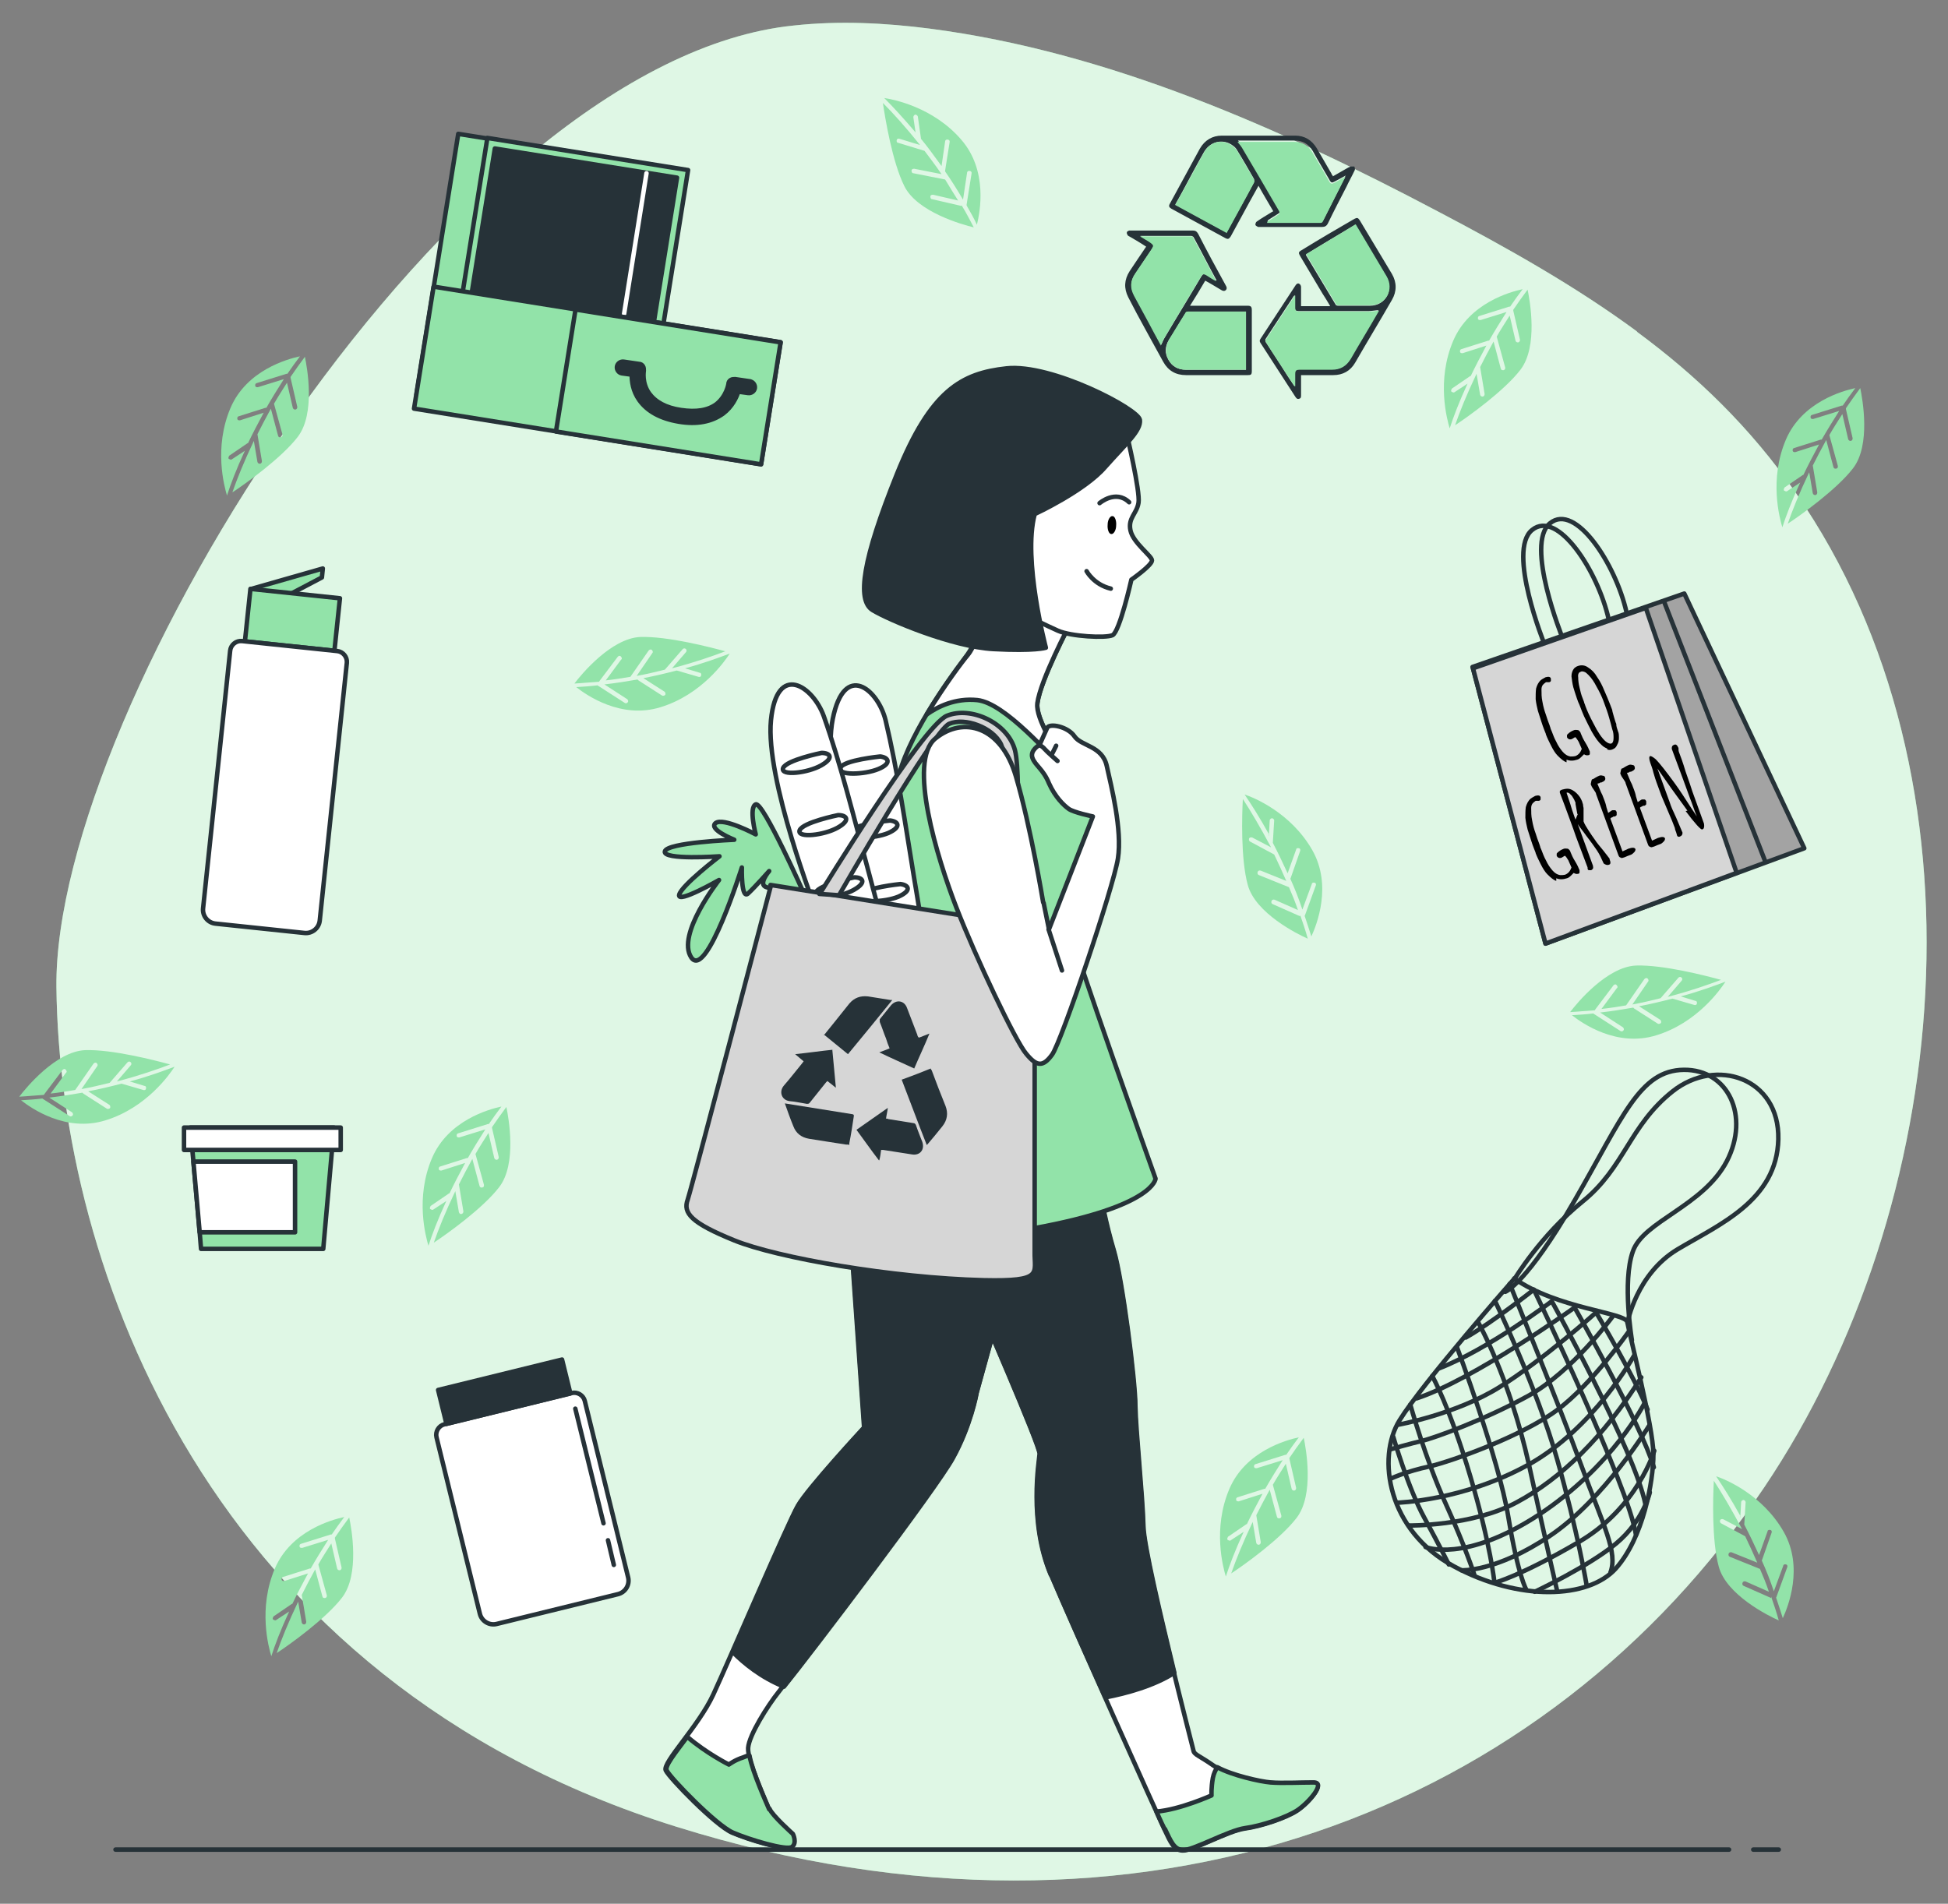 <?xml version="1.0" encoding="UTF-8"?>
<svg xmlns="http://www.w3.org/2000/svg" version="1.1" viewBox="0 0 435.1 425.3">
  <rect x="0" y="0" width="435.1" height="425.3" fill="#808080" stroke="none"/>
  <defs>
    <style>
      .cls-1, .cls-2 {
        fill: #263238;
      }

      .cls-3 {
        stroke: #fff;
      }

      .cls-3, .cls-4, .cls-5, .cls-6, .cls-7, .cls-8, .cls-2 {
        stroke-linecap: round;
        stroke-linejoin: round;
      }

      .cls-3, .cls-9, .cls-5 {
        fill: #92e3a9;
      }

      .cls-4 {
        fill: #a3a3a3;
      }

      .cls-4, .cls-5, .cls-6, .cls-7, .cls-8, .cls-2 {
        stroke: #263238;
      }

      .cls-6 {
        fill: #d6d6d6;
      }

      .cls-7, .cls-10 {
        fill: #fff;
      }

      .cls-8 {
        fill: none;
      }

      .cls-10 {
        opacity: .7;
      }
    </style>
  </defs>
  <!-- Generator: Adobe Illustrator 28.6.0, SVG Export Plug-In . SVG Version: 1.2.0 Build 709)  -->
  <g>
    <g id="Background_Simple">
      <g>
        <path class="cls-9" d="M365.7,74.1c-13.7-10.1-28.8-18.6-44.6-26.9-35.2-18.6-73.5-35.6-113.4-40.8-10.1-1.3-20.3-1.8-30.4-.7C101.5,13.4,12,157.8,12.6,220.5c.7,62.7,34,155,138.5,187.6,104.5,32.6,194.7-4,243-75.9,42.1-62.6,51.4-158.2,7-222.1-10.2-14.7-22.2-26.2-35.5-36Z"/>
        <path class="cls-10" d="M365.7,74.1c-13.7-10.1-28.8-18.6-44.6-26.9-35.2-18.6-73.5-35.6-113.4-40.8-10.1-1.3-20.3-1.8-30.4-.7C101.5,13.4,12,157.8,12.6,220.5c.7,62.7,34,155,138.5,187.6,104.5,32.6,194.7-4,243-75.9,42.1-62.6,51.4-158.2,7-222.1-10.2-14.7-22.2-26.2-35.5-36Z"/>
      </g>
    </g>
    <g id="Leaves">
      <g>
        <path class="cls-9" d="M214.7,46l-6.5-1.5c-.3,0-.4-.3-.4-.6,0-.3.3-.4.6-.4l5.6,1.3c-1-1.6-2-3.2-2.9-4.7l-7.1-1.4c-.3,0-.4-.3-.4-.6,0-.3.3-.4.6-.4l6.1,1.2c-1.3-1.9-2.6-3.6-3.8-5.2,0,0,0,0,0,0l-5.9-1.8c-.3,0-.4-.4-.3-.6,0-.3.4-.4.6-.3l4.6,1.4c-3.2-4-6.1-7.2-8.3-9.4.5,3.4,2.1,13.2,4.8,18.6,2.9,5.8,13,8.6,15.5,9.2-.9-1.7-1.7-3.3-2.7-4.9Z"/>
        <path class="cls-9" d="M204.5,29.6l-.5-3.4c0-.3.2-.5.4-.6.3,0,.5.2.6.4l.7,4.9s0,0,0,.1c1.5,1.8,3,3.9,4.6,6.1l.8-5.5c0-.3.3-.5.6-.4.3,0,.5.3.4.6l-1,6.3c0,0,0,.2,0,.2,1.4,2,2.7,4.1,4,6.3l.9-6c0-.3.3-.5.6-.4.3,0,.5.3.4.6l-1.1,6.9c0,0,0,.1,0,.2.8,1.4,1.6,2.8,2.3,4.3.7-2.8,2.5-12.1-3.5-19-6.3-7.3-15.2-9-17.2-9.3,1.8,1.8,4.3,4.5,7.1,7.8Z"/>
      </g>
      <g>
        <path class="cls-9" d="M64.9,84.4l1.5,6.5c0,.3-.1.5-.4.6-.3,0-.5-.1-.6-.4l-1.3-5.6c-1,1.6-2,3.1-2.9,4.7l1.9,6.9c0,.3,0,.5-.4.6-.3,0-.5,0-.6-.4l-1.6-6c-1.1,2-2.1,3.9-3,5.7,0,0,0,0,0,0l1,6c0,.3-.1.5-.4.6-.3,0-.5-.1-.6-.4l-.8-4.7c-2.2,4.6-3.8,8.6-4.8,11.5,2.9-1.9,11-7.7,14.6-12.4,4-5.2,2.1-15.5,1.6-17.9-1.1,1.5-2.2,3-3.2,4.5Z"/>
        <path class="cls-9" d="M54.7,100.7l-2.9,1.9c-.2.2-.5,0-.7-.1-.2-.2,0-.5.1-.7l4.1-2.8s0,0,.1,0c1-2.1,2.2-4.4,3.5-6.8l-5.3,1.7c-.3,0-.5,0-.6-.3,0-.3,0-.5.3-.6l6-1.9c0,0,.2,0,.2,0,1.2-2.1,2.5-4.2,3.9-6.4l-5.8,1.8c-.3,0-.5,0-.6-.3,0-.3,0-.5.3-.6l6.7-2.1c0,0,.1,0,.2,0,.9-1.3,1.8-2.6,2.8-3.9-2.8.6-11.9,3.1-15.5,11.5-3.8,8.9-1.4,17.6-.8,19.6.8-2.5,2.1-5.9,3.9-9.8Z"/>
      </g>
      <g>
        <path class="cls-9" d="M288,325.9l1.5,6.5c0,.3-.1.5-.4.6-.3,0-.5-.1-.6-.4l-1.3-5.6c-1,1.6-2,3.1-2.9,4.7l1.9,6.9c0,.3,0,.5-.4.6-.3,0-.5,0-.6-.4l-1.6-6c-1.1,2-2.1,3.9-3,5.7,0,0,0,0,0,0l1,6c0,.3-.1.5-.4.6-.3,0-.5-.1-.6-.4l-.8-4.7c-2.2,4.6-3.8,8.6-4.8,11.5,2.9-1.9,11-7.7,14.6-12.4,4-5.2,2.1-15.5,1.6-17.9-1.1,1.5-2.2,3-3.2,4.5Z"/>
        <path class="cls-9" d="M277.8,342.2l-2.9,1.9c-.2.2-.5,0-.7-.1-.2-.2,0-.5.1-.7l4.1-2.8s0,0,.1,0c1-2.1,2.2-4.4,3.5-6.8l-5.3,1.7c-.3,0-.5,0-.6-.3,0-.3,0-.5.3-.6l6-1.9c0,0,.2,0,.2,0,1.2-2.1,2.5-4.2,3.9-6.4l-5.8,1.8c-.3,0-.5,0-.6-.3,0-.3,0-.5.3-.6l6.7-2.1c0,0,.1,0,.2,0,.9-1.3,1.8-2.6,2.8-3.9-2.8.6-11.9,3.1-15.5,11.5-3.8,8.9-1.4,17.6-.8,19.6.8-2.5,2.1-5.9,3.9-9.8Z"/>
      </g>
      <g>
        <path class="cls-9" d="M356.4,225.4l4-5.3c.2-.2.5-.3.7,0,.2.2.3.5,0,.7l-3.4,4.6c1.9-.2,3.7-.5,5.5-.8l4.1-5.9c.2-.2.5-.3.7-.1.2.2.3.5.1.7l-3.5,5.1c2.2-.4,4.3-.9,6.3-1.4,0,0,0,0,0,0l4-4.6c.2-.2.5-.2.7,0,.2.2.2.5,0,.7l-3.1,3.6c5-1.3,9-2.7,11.9-3.8-3.3-.9-12.9-3.4-19-3.2-6.5.3-13.2,8.4-14.7,10.4,1.9-.1,3.7-.3,5.5-.4Z"/>
        <path class="cls-9" d="M375.4,222.6l3.3,1c.3,0,.4.4.3.6,0,.3-.4.4-.6.3l-4.8-1.4s0,0-.1,0c-2.3.6-4.8,1.2-7.4,1.7l4.7,3c.2.1.3.5.2.7-.1.2-.5.3-.7.2l-5.3-3.4c0,0-.1-.1-.2-.2-2.3.4-4.8.8-7.4,1.1l5.1,3.3c.2.2.3.5.1.7-.1.2-.5.3-.7.1l-5.9-3.8c0,0-.1,0-.1-.1-1.6.2-3.2.3-4.8.4,2.3,1.8,10,7.2,18.8,4.5,9.2-2.8,14.4-10.3,15.5-12-2.4.9-5.9,2.2-10,3.3Z"/>
      </g>
      <g>
        <path class="cls-9" d="M10,244.3l4-5.3c.2-.2.5-.3.7,0,.2.2.3.5,0,.7l-3.4,4.6c1.9-.2,3.7-.5,5.5-.8l4.1-5.9c.2-.2.5-.3.7-.1.2.2.3.5.1.7l-3.5,5.1c2.2-.4,4.3-.9,6.3-1.4,0,0,0,0,0,0l4-4.6c.2-.2.5-.2.7,0,.2.2.2.5,0,.7l-3.1,3.6c5-1.3,9-2.7,11.9-3.8-3.3-.9-12.9-3.4-19-3.2-6.5.3-13.2,8.4-14.7,10.4,1.9-.1,3.7-.3,5.5-.4Z"/>
        <path class="cls-9" d="M29,241.6l3.3,1c.3,0,.4.4.3.6,0,.3-.4.4-.6.3l-4.8-1.4s0,0-.1,0c-2.3.6-4.8,1.2-7.4,1.7l4.7,3c.2.1.3.5.2.7-.1.2-.5.3-.7.2l-5.3-3.4c0,0-.1-.1-.2-.2-2.3.4-4.8.8-7.4,1.1l5.1,3.3c.2.2.3.5.1.7-.1.2-.5.3-.7.1l-5.9-3.8c0,0-.1,0-.1-.1-1.6.2-3.2.3-4.8.4,2.3,1.8,10,7.2,18.8,4.5,9.2-2.8,14.4-10.3,15.5-12-2.4.9-5.9,2.2-10,3.3Z"/>
      </g>
      <g>
        <path class="cls-9" d="M134,152l4-5.3c.2-.2.5-.3.7,0,.2.2.3.5,0,.7l-3.4,4.6c1.9-.2,3.7-.5,5.5-.8l4.1-5.9c.2-.2.5-.3.7-.1.2.2.3.5.1.7l-3.5,5.1c2.2-.4,4.3-.9,6.3-1.4,0,0,0,0,0,0l4-4.6c.2-.2.5-.2.7,0s.2.5,0,.7l-3.1,3.6c5-1.3,9-2.7,11.9-3.8-3.3-.9-12.9-3.4-19-3.2-6.5.3-13.2,8.4-14.7,10.4,1.9-.1,3.7-.3,5.5-.4Z"/>
        <path class="cls-9" d="M153,149.3l3.3,1c.3,0,.4.4.3.6,0,.3-.4.4-.6.3l-4.8-1.4s0,0-.1,0c-2.3.6-4.8,1.2-7.4,1.7l4.7,3c.2.1.3.5.2.7-.1.2-.5.3-.7.2l-5.3-3.4c0,0-.1-.1-.2-.2-2.3.4-4.8.8-7.4,1.1l5.1,3.3c.2.2.3.5.1.7-.1.2-.5.3-.7.1l-5.9-3.8c0,0-.1,0-.1-.1-1.6.2-3.2.3-4.8.4,2.3,1.8,10,7.2,18.8,4.5,9.2-2.8,14.4-10.3,15.5-12-2.4.9-5.9,2.2-10,3.3Z"/>
      </g>
      <g>
        <path class="cls-9" d="M290.4,204.7l-6.1-2.7c-.3-.1-.4-.4-.3-.7.1-.3.4-.4.7-.3l5.2,2.3c-.6-1.8-1.3-3.5-2-5.1l-6.7-2.7c-.3-.1-.4-.4-.3-.7.1-.3.4-.4.7-.3l5.7,2.3c-.9-2.1-1.8-4-2.7-5.9,0,0,0,0,0,0l-5.4-2.9c-.2-.1-.3-.4-.2-.7.1-.2.4-.3.7-.2l4.2,2.2c-2.4-4.5-4.6-8.2-6.3-10.8-.2,3.5-.5,13.4,1.1,19.2,1.7,6.3,11.1,11,13.4,12-.5-1.8-1.1-3.6-1.7-5.3Z"/>
        <path class="cls-9" d="M283.4,186.8l.2-3.5c0-.3.3-.5.5-.5.3,0,.5.3.5.5l-.3,4.9s0,0,0,.1c1.1,2.1,2.2,4.4,3.3,6.8l1.9-5.3c0-.3.4-.4.6-.3.3,0,.4.4.3.6l-2.1,6c0,0,0,.1-.1.2,1,2.2,1.9,4.5,2.7,6.9l2.1-5.7c0-.3.4-.4.6-.3.3,0,.4.4.3.6l-2.4,6.6c0,0,0,.1-.1.2.5,1.5,1,3,1.5,4.6,1.2-2.6,4.7-11.4.2-19.3-4.8-8.4-13.2-11.8-15.1-12.4,1.5,2.2,3.4,5.2,5.5,9Z"/>
      </g>
      <g>
        <path class="cls-9" d="M395.6,357l-6.1-2.7c-.3-.1-.4-.4-.3-.7.1-.3.4-.4.7-.3l5.2,2.3c-.6-1.8-1.3-3.5-2-5.1l-6.7-2.7c-.3-.1-.4-.4-.3-.7.1-.3.4-.4.7-.3l5.7,2.3c-.9-2.1-1.8-4-2.7-5.9,0,0,0,0,0,0l-5.4-2.9c-.2-.1-.3-.4-.2-.7.1-.2.4-.3.7-.2l4.2,2.2c-2.4-4.5-4.6-8.2-6.3-10.8-.2,3.5-.5,13.4,1.1,19.2,1.7,6.3,11.1,11,13.4,12-.5-1.8-1.1-3.6-1.7-5.3Z"/>
        <path class="cls-9" d="M388.7,339.1l.2-3.5c0-.3.3-.5.5-.5.3,0,.5.3.5.5l-.3,4.9s0,0,0,.1c1.1,2.1,2.2,4.4,3.3,6.8l1.9-5.3c0-.3.4-.4.6-.3.3,0,.4.4.3.6l-2.1,6c0,0,0,.1-.1.2,1,2.2,1.9,4.5,2.7,6.9l2.1-5.7c0-.3.4-.4.6-.3.3,0,.4.4.3.6l-2.4,6.6c0,0,0,.1-.1.2.5,1.5,1,3,1.5,4.6,1.2-2.6,4.7-11.4.2-19.3-4.8-8.4-13.2-11.8-15.1-12.4,1.5,2.2,3.4,5.2,5.5,9Z"/>
      </g>
      <g>
        <path class="cls-9" d="M109.9,252l1.5,6.5c0,.3-.1.5-.4.6-.3,0-.5-.1-.6-.4l-1.3-5.6c-1,1.6-2,3.1-2.9,4.7l1.9,6.9c0,.3,0,.5-.4.6-.3,0-.5,0-.6-.4l-1.6-6c-1.1,2-2.1,3.9-3,5.7,0,0,0,0,0,0l1,6c0,.3-.1.5-.4.6s-.5-.1-.6-.4l-.8-4.7c-2.2,4.6-3.8,8.6-4.8,11.5,2.9-1.9,11-7.7,14.6-12.4,4-5.2,2.1-15.5,1.6-17.9-1.1,1.5-2.2,3-3.2,4.5Z"/>
        <path class="cls-9" d="M99.7,268.3l-2.9,1.9c-.2.2-.5,0-.7-.1-.2-.2,0-.5.1-.7l4.1-2.8s0,0,.1,0c1-2.1,2.2-4.4,3.5-6.8l-5.3,1.7c-.3,0-.5,0-.6-.3,0-.3,0-.5.3-.6l6-1.9c0,0,.2,0,.2,0,1.2-2.1,2.5-4.2,3.9-6.4l-5.8,1.8c-.3,0-.5,0-.6-.3,0-.3,0-.5.3-.6l6.7-2.1c0,0,.1,0,.2,0,.9-1.3,1.8-2.6,2.8-3.9-2.8.6-11.9,3.1-15.5,11.5-3.8,8.9-1.4,17.6-.8,19.6.8-2.5,2.1-5.9,3.9-9.8Z"/>
      </g>
      <g>
        <path class="cls-9" d="M74.8,343.7l1.5,6.5c0,.3-.1.5-.4.6-.3,0-.5-.1-.6-.4l-1.3-5.6c-1,1.6-2,3.1-2.9,4.7l1.9,6.9c0,.3,0,.5-.4.6-.3,0-.5,0-.6-.4l-1.6-6c-1.1,2-2.1,3.9-3,5.7,0,0,0,0,0,0l1,6c0,.3-.1.5-.4.6-.3,0-.5-.1-.6-.4l-.8-4.7c-2.2,4.6-3.8,8.6-4.8,11.5,2.9-1.9,11-7.7,14.6-12.4,4-5.2,2.1-15.5,1.6-17.9-1.1,1.5-2.2,3-3.2,4.5Z"/>
        <path class="cls-9" d="M64.6,360l-2.9,1.9c-.2.2-.5,0-.7-.1-.2-.2,0-.5.1-.7l4.1-2.8s0,0,.1,0c1-2.1,2.2-4.4,3.5-6.8l-5.3,1.7c-.3,0-.5,0-.6-.3,0-.3,0-.5.3-.6l6-1.9c0,0,.2,0,.2,0,1.2-2.1,2.5-4.2,3.9-6.4l-5.8,1.8c-.3,0-.5,0-.6-.3,0-.3,0-.5.3-.6l6.7-2.1c0,0,.1,0,.2,0,.9-1.3,1.8-2.6,2.8-3.9-2.8.6-11.9,3.1-15.5,11.5-3.8,8.9-1.4,17.6-.8,19.6.8-2.5,2.1-5.9,3.9-9.8Z"/>
      </g>
      <g>
        <path class="cls-9" d="M338,69.4l1.5,6.5c0,.3-.1.5-.4.6-.3,0-.5-.1-.6-.4l-1.3-5.6c-1,1.6-2,3.1-2.9,4.7l1.9,6.9c0,.3,0,.5-.4.6-.3,0-.5,0-.6-.4l-1.6-6c-1.1,2-2.1,3.9-3,5.7,0,0,0,0,0,0l1,6c0,.3-.1.5-.4.6-.3,0-.5-.1-.6-.4l-.8-4.7c-2.2,4.6-3.8,8.6-4.8,11.5,2.9-1.9,11-7.7,14.6-12.4,4-5.2,2.1-15.5,1.6-17.9-1.1,1.5-2.2,3-3.2,4.5Z"/>
        <path class="cls-9" d="M327.8,85.7l-2.9,1.9c-.2.2-.5,0-.7-.1-.2-.2,0-.5.1-.7l4.1-2.8s0,0,.1,0c1-2.1,2.2-4.4,3.5-6.8l-5.3,1.7c-.3,0-.5,0-.6-.3,0-.3,0-.5.3-.6l6-1.9c0,0,.2,0,.2,0,1.2-2.1,2.5-4.2,3.9-6.4l-5.8,1.8c-.3,0-.5,0-.6-.3,0-.3,0-.5.3-.6l6.7-2.1c0,0,.1,0,.2,0,.9-1.3,1.8-2.6,2.8-3.9-2.8.6-11.9,3.1-15.5,11.5-3.8,8.9-1.4,17.6-.8,19.6.8-2.5,2.1-5.9,3.9-9.8Z"/>
      </g>
      <g>
        <path class="cls-9" d="M412.3,91.4l1.5,6.5c0,.3-.1.5-.4.6-.3,0-.5-.1-.6-.4l-1.3-5.6c-1,1.6-2,3.1-2.9,4.7l1.9,6.9c0,.3,0,.5-.4.6-.3,0-.5,0-.6-.4l-1.6-6c-1.1,2-2.1,3.9-3,5.7,0,0,0,0,0,0l1,6c0,.3-.1.5-.4.6-.3,0-.5-.1-.6-.4l-.8-4.7c-2.2,4.6-3.8,8.6-4.8,11.5,2.9-1.9,11-7.7,14.6-12.4,4-5.2,2.1-15.5,1.6-17.9-1.1,1.5-2.2,3-3.2,4.5Z"/>
        <path class="cls-9" d="M402.1,107.8l-2.9,1.9c-.2.2-.5,0-.7-.1-.2-.2,0-.5.1-.7l4.1-2.8s0,0,.1,0c1-2.1,2.2-4.4,3.5-6.8l-5.3,1.7c-.3,0-.5,0-.6-.3,0-.3,0-.5.3-.6l6-1.9c0,0,.2,0,.2,0,1.2-2.1,2.5-4.2,3.9-6.4l-5.8,1.8c-.3,0-.5,0-.6-.3,0-.3,0-.5.3-.6l6.7-2.1c0,0,.1,0,.2,0,.9-1.3,1.8-2.6,2.8-3.9-2.8.6-11.9,3.1-15.5,11.5-3.8,8.9-1.4,17.6-.8,19.6.8-2.5,2.1-5.9,3.9-9.8Z"/>
      </g>
    </g>
    <g id="Character">
      <g>
        <path class="cls-7" d="M218.2,290.5s14.3,32.8,14.1,34.4c-.1,1.5-2.5,15.1,2.5,27,5,11.8,24,54.1,25.3,56.8,1.3,2.7,2,4.6,4,4.7,2.1.2,10.2-4.4,13.9-4.9s9.3-2.4,11.7-4c2.5-1.6,6.5-6.2,3.6-6.2-2.9,0-7,.2-9.6,0s-9.7-1.8-12.7-3.9c-3-2.1-4.2-2.4-4.4-3.2-.2-.8-11.1-43-11.3-50.2s-1.7-21.2-1.8-26.9c0-5.7-2.9-28.3-4.8-34.7s-2.9-12.2-2.9-12.2l-35.9,1.3,8.1,21.9Z"/>
        <path class="cls-5" d="M260.2,408.6c1.3,2.7,2,4.6,4,4.7,2.1.2,10.2-4.4,13.9-4.9,3.7-.5,9.3-2.4,11.7-4s6.5-6.2,3.6-6.2c-2.9,0-7,.2-9.6,0-2.4-.2-8.6-1.6-11.9-3.4-.4.6-.8,1.4-1,2.4-.4,2.3-.3,3.9-.3,3.9,0,0-7.1,3.2-12.3,3.6.9,2.1,1.6,3.5,1.8,3.9Z"/>
        <path class="cls-2" d="M234.8,351.8c2.2,5.2,7.1,16.3,12.1,27.4,4.7-.9,10.9-2.6,15.4-5.5-3.1-12.8-6.8-28.5-6.9-32.7-.2-7.3-1.7-21.2-1.8-26.9,0-5.7-2.9-28.3-4.8-34.7s-2.9-12.2-2.9-12.2l-35.9,1.3,8.1,21.9s14.3,32.8,14.1,34.4c-.1,1.5-2.5,15.1,2.5,27Z"/>
        <g>
          <path class="cls-7" d="M189,261.7l4,57.2s-12.6,13.6-14.8,17.5c-2.2,3.8-15.6,35.1-18.9,42.2s-11.4,15.2-10.6,16.9,11.1,12.3,14.8,13.9c3.7,1.6,12,4.1,13.2,3.2,1.2-.9.2-2.9.2-2.9,0,0-4.7-4.2-5.2-5.6s-4.8-10.8-4.6-13.6c.2-2.9,4.4-9.5,6.8-12.5,2.3-3,34.9-45.2,38.9-52.4s5.3-14.4,5.3-14.4l11.3-40.9s-21.8-.7-40.3-8.7Z"/>
          <path class="cls-2" d="M218.1,311.3l11.3-40.9s-21.8-.7-40.3-8.7l4,57.2s-12.6,13.6-14.8,17.5c-1.6,2.7-10.2,22.6-14.6,32.7,2.4,2.4,6.2,5.6,11.4,7.7,5.9-7.3,34.1-44.4,37.7-51,4-7.2,5.3-14.4,5.3-14.4Z"/>
          <path class="cls-5" d="M171.8,404.2c-.5-1.2-3.7-8.2-4.4-12-.5,0-.9.2-1.4.4-1.9.6-3.2,1.6-3.2,1.6,0,0-5-2.5-9.3-6.2-2.7,3.6-5.1,6.6-4.6,7.5.8,1.7,11.1,12.3,14.8,13.9s12,4.1,13.2,3.2c1.2-.9.2-2.9.2-2.9,0,0-4.7-4.2-5.2-5.6Z"/>
        </g>
        <path class="cls-5" d="M238.9,139.6s-6.5,12.3-7.2,17.5,11.2,20.2,12.3,25.3c1.1,5.1-5.1,22.9-5,25.1,0,2.3,19.1,55.8,19.1,55.8,0,0-.2,6.2-27.2,11.1-26.9,4.9-48.3-12.4-48.3-12.4,0,0,15-46.9,15.5-53.1.5-6.2-.3-27.3,3.3-37.8s13.1-22.7,14.7-24.9,2.1-4.6,2.2-5.8,2.1-10.1,2.1-10.1l18.5,9.1Z"/>
        <path class="cls-7" d="M231.7,157.1c.7-5.2,7.2-17.5,7.2-17.5l-18.5-9.1s-2,8.9-2.1,10.1c0,1.2-.5,3.7-2.2,5.8-1.1,1.3-5.2,6.7-9.1,13.2,2.4-1.7,6.3-3.7,11.3-3.2,6.2.7,15.9,12.1,21.2,17.3-3.7-6.1-8.2-13.2-7.8-16.5Z"/>
        <g>
          <path class="cls-7" d="M251.7,97.1s3,12.7,2.6,15.2c-.4,2.5-2.4,3.4-1.8,6.2s4.8,5.7,4.8,6.7c0,1.1-4.6,4.3-4.6,4.3,0,0-2.6,11.6-4.2,12.4-1.5.7-9.3.3-12.2-1-2.9-1.3-6.3-3-6.3-3,0,0-3.4-12.6-3.2-20.6.2-8,7.9-8.5,11.5-11.6s12.5-10.6,13.4-8.7Z"/>
          <path class="cls-8" d="M242.7,127.6s1.6,3,5.4,3.9"/>
          <path d="M249.3,117.4c0,1.1-.6,2-1.1,1.9-.5,0-.9-1-.8-2.1,0-1.1.6-2,1.1-1.9.5,0,.9,1,.8,2.1Z"/>
          <path class="cls-8" d="M245.6,112.4s3.6-3.1,6.6-.2"/>
        </g>
        <path class="cls-2" d="M231.2,114.8s11-5.1,15.6-10.4c4.7-5.3,8.1-8.2,7.8-10.6s-19.7-12.6-29.8-11.5c-10,1.1-16.9,4.8-24.5,23.7-7.6,18.9-9,28.1-5.4,30.3,3.6,2.2,17.8,8.2,27,8.7,9.3.5,11.7-.3,11.7-.3,0,0-5.2-19.7-2.5-29.8Z"/>
        <g>
          <g>
            <path class="cls-7" d="M191.8,203.9s-8.4-30.4-5.8-43.3c2.6-12.9,10.1-6.6,11.8.3,2.7,11.4,4.4,23.2,6.3,34.8,1.1,6.5,2.2,13.3,3.1,19.9.8,6.3,2.6,13.8-.8,19.7-2.2,3.7-5.9,2.8-8.2-.2-2.3-3-2.6-7.5-3.3-11.2-1.2-6.6-2.2-13.3-3.1-20Z"/>
            <g>
              <path class="cls-7" d="M196.6,169s-8.1.8-8.9,2.5c-.8,1.8,5.4,1.6,8.5.3s2.2-2.6.4-2.8Z"/>
              <path class="cls-7" d="M198.8,183.3s-8.1.8-8.9,2.5c-.8,1.8,5.4,1.6,8.5.3,3.1-1.4,2.2-2.6.4-2.8Z"/>
              <path class="cls-7" d="M201.1,197.5s-8.1.8-8.9,2.5c-.8,1.8,5.4,1.6,8.5.3,3.1-1.4,2.2-2.6.4-2.8Z"/>
              <path class="cls-7" d="M203.3,211.7s-8.1.8-8.9,2.5c-.8,1.8,5.4,1.6,8.5.3,3.1-1.4,2.2-2.6.4-2.8Z"/>
            </g>
          </g>
          <path class="cls-5" d="M179.7,199.9s-9.3-20.9-10.9-20.2c-1.6.7,0,6.7,0,6.7,0,0-7.3-3.9-9-2.5-1.6,1.4,4.2,3.7,4.2,3.7,0,0-15,.6-15.5,2.6-.5,2,12.2,1.1,12.2,1.1,0,0-8.5,6.5-9,8.6-.5,2.1,8.9-3.3,8.9-3.3,0,0-9.6,12.2-6.2,17.3s11.3-20.1,11.3-20.1c0,0-.2,7.3,1.4,5.8,1.6-1.5,4.7-5,4.7-5,0,0-2.6,3-.6,3.6,1.9.7,3.2,0,3.2,0l2.7,3.9,2.7-2.1Z"/>
          <g>
            <path class="cls-7" d="M182.3,203.4s-11.4-29.4-10.1-42.5c1.3-13.1,9.4-7.6,11.8-.9,3.9,11.1,6.7,22.6,9.8,34,1.7,6.4,3.5,13,5.1,19.5,1.5,6.2,4,13.5,1.2,19.6-1.8,3.9-5.6,3.4-8.2.6-2.6-2.8-3.4-7.2-4.4-10.8-1.9-6.5-3.5-13-5.1-19.6Z"/>
            <g>
              <path class="cls-7" d="M183.5,168.2s-7.9,1.6-8.6,3.4c-.6,1.8,5.5,1.1,8.5-.6,3-1.7,2-2.8.1-2.8Z"/>
              <path class="cls-7" d="M187.2,182.1s-7.9,1.6-8.6,3.4c-.6,1.8,5.5,1.1,8.5-.6,3-1.7,2-2.8.1-2.8Z"/>
              <path class="cls-7" d="M190.8,196s-7.9,1.6-8.6,3.4c-.6,1.8,5.5,1.1,8.5-.6s2-2.8.1-2.8Z"/>
              <path class="cls-7" d="M194.5,210s-7.9,1.6-8.6,3.4,5.5,1.1,8.5-.6c3-1.7,2-2.8.1-2.8Z"/>
            </g>
          </g>
          <g>
            <path class="cls-6" d="M172.1,197.7l59,9.4s0,67.5,0,72.5c-.1,4.9,2.1,6.7-11.4,6.4-20.3-.5-46.1-5-55.7-8.9-9.6-3.9-11.5-6.1-10.4-9.1,1-3,18.6-70.2,18.6-70.2Z"/>
            <path class="cls-6" d="M183.1,199.7s23-37.6,28.4-39.8,13.6,1.6,15.2,7.7c1.6,6.1,0,38.4,0,38.4l-3.1-.5s1.8-35.4,0-39.2c-1.8-3.8-8.1-6.1-11.6-4.6-3.5,1.5-24.6,38.3-24.6,38.3l-4.4-.3Z"/>
          </g>
        </g>
        <g>
          <path class="cls-7" d="M233,201.6s-2.8-17-6.1-28.2c-3.3-11.2-11.7-13.5-18-8.4-6.2,5.1.4,26.6,4.7,37.7s13.2,29.9,15.6,32.7c2.3,2.8,3.7,3.1,5.8.2s13.7-37.4,14.7-43.8c1-6.4-1.5-16.2-2.5-20.7-1-4.5-5.7-4.4-7.2-6.6-1.5-2.2-5.6-3-6.1-1.9s-1.7,3.8-1.7,3.8c0,0-2.2,1.2-1.6,2.9.6,1.7,2.4,2.5,3.7,5.7,1.4,3.1,3.3,4.9,4.4,5.7,1.1.8,5.4,1.7,5.4,1.7l-9.8,25.2-1.2-5.9Z"/>
          <line class="cls-8" x1="234.2" y1="207.6" x2="237.2" y2="216.8"/>
          <path class="cls-8" d="M232.1,166.4s.7.3,1.2.9c.5.6,2.9,2.7,2.9,2.7"/>
          <line class="cls-8" x1="234.9" y1="168.6" x2="235.9" y2="166.6"/>
        </g>
        <g id="LdiMUf">
          <g>
            <path class="cls-1" d="M189.5,255.7c-.2,0-.3,0-.5,0-2.8-.4-5.6-.9-8.3-1.3-1.7-.3-2.9-1.2-3.5-2.8-.7-1.7-1.3-3.4-1.9-5.1,0,0,0,0,0,0,5,.8,10,1.6,15,2.4.3,0,.5.2.4.5-.3,2-.6,4-1,6,0,.1,0,.2,0,.4Z"/>
            <path class="cls-1" d="M198.3,247.5c-.1.9-.3,1.6-.4,2.4.2,0,.4,0,.5.1,1.9.3,3.7.6,5.6.9.3,0,.5.2.6.5.4,1.2.9,2.4,1.4,3.7.6,1.7-.5,3.1-2.3,2.8-2.1-.3-4.3-.7-6.4-1-.1,0-.3,0-.5,0-.1.8-.2,1.6-.4,2.3,0,0,0,0-.1,0-1.7-2.2-3.3-4.5-5-6.8,2.3-1.6,4.6-3.2,7-4.9Z"/>
            <path class="cls-1" d="M185.9,234.5c.3,2.8.5,5.6.8,8.5-.7-.6-1.3-1-1.9-1.5-.1.1-.2.2-.3.3-1.2,1.5-2.4,3-3.6,4.5-.2.3-.4.3-.7.3-1.3-.2-2.5-.5-3.8-.6-1.8-.2-2.5-2.1-1.3-3.5,1.4-1.6,2.7-3.3,4.1-5,0-.1.2-.2.3-.4-.6-.5-1.2-1-1.9-1.6,2.9-.3,5.6-.7,8.5-1Z"/>
            <path class="cls-1" d="M184,231.3c.7-.9,1.4-1.7,2.1-2.6,1.2-1.5,2.4-3,3.6-4.5,1.1-1.3,2.5-1.8,4.2-1.6,1.7.3,3.3.5,5,.8.1,0,.3,0,.4,0-3.3,4.1-6.6,8.1-9.9,12.1-1.8-1.5-3.6-2.9-5.4-4.4Z"/>
            <path class="cls-1" d="M205.3,231.8c.8-.3,1.5-.6,2.3-.9-1.1,2.7-2.3,5.2-3.4,7.8-2.6-1.2-5.1-2.3-7.8-3.6.8-.3,1.6-.6,2.3-.9-.3-.7-.6-1.5-.8-2.2-.5-1.2-.9-2.5-1.4-3.7,0-.2,0-.4,0-.6.8-1,1.7-2.1,2.5-3.1,1.2-1.4,3-1.1,3.6.6.8,2,1.5,4,2.3,6,0,.2.1.3.2.5Z"/>
            <path class="cls-1" d="M201.4,241.2c2.2-.8,4.3-1.6,6.5-2.5,0,.2.1.3.2.4,1,2.7,2,5.3,3.1,8,.6,1.6.4,3.1-.7,4.5-1.1,1.4-2.2,2.7-3.3,4,0,0-.1.1-.2.2-1.9-4.8-3.7-9.7-5.6-14.6Z"/>
          </g>
        </g>
      </g>
    </g>
    <g id="Bag_2">
      <g>
        <g>
          <path class="cls-8" d="M336.2,288.6s4.8-1.8,15.5-20.4c10.8-18.7,14.5-29.1,24.4-29.2,9.9-.1,14.8,10.3,9.6,20.4-5.3,10.1-18.7,13.4-21,20.2-2.4,6.8-.2,19.8-.2,19.8"/>
          <path class="cls-8" d="M338.2,285.7s-20.4,23.2-25.6,31.6c-5.2,8.4-2.6,24.7,12.1,32.6,14.6,7.9,30.1,7.3,36.2.5s8.4-19.4,8.4-25.5c0-6.1-5.5-27.3-5.8-29.5-.3-2.2-15.7-3-25.3-9.8Z"/>
          <path class="cls-8" d="M363.5,295.5s2-10.9,11.2-16.4,22.2-10.9,22.5-24.6c.3-13.7-13.9-18.4-23.6-10.7-9.7,7.7-10.7,17-20.1,24.6-9.4,7.6-15.2,17.3-15.2,17.3"/>
        </g>
        <path class="cls-8" d="M327.4,298.8c5.7-3.2,15.2-10.7,15.2-10.7,0,0,21.3,44.2,22.8,54.8"/>
        <path class="cls-8" d="M321.4,305.7c11.1-4.3,25.2-15,25.2-15,0,0,18.5,33.3,20.9,45.3"/>
        <path class="cls-8" d="M316.4,312.4c12.6-4.1,35.3-20.3,35.3-20.3,0,0,15,26.4,17.7,35.7"/>
        <path class="cls-8" d="M312.2,318.3s12.9-2.3,22.7-8.4,21.6-16.7,21.6-16.7c0,0,8.9,15,11.5,21.7"/>
        <path class="cls-8" d="M360.2,294.1s-9,12.3-18.8,17.7c-9.8,5.4-21.2,9.5-23.8,10.1-2.6.6-7.1,1.9-7.1,1.9"/>
        <path class="cls-8" d="M363.7,297.6s-8.1,11.6-15.9,17.4c-7.8,5.8-23.4,11.4-28.5,12.6-5.2,1.1-8.6,2.7-8.6,2.7"/>
        <path class="cls-8" d="M312.1,335.7s14.7-.4,29.3-8.5,23.6-24.4,23.6-24.4"/>
        <path class="cls-8" d="M314.6,340.8s14.2.2,24.2-5.2c9.9-5.3,19.4-14.6,27.8-27.9"/>
        <path class="cls-8" d="M318.4,345.6s8.6,3.7,25.3-7.2c16.7-11,23.7-25.1,23.7-25.1"/>
        <path class="cls-8" d="M326.4,350.8s7.6.5,19.8-7.7c12.2-8.2,22.2-24.7,22.2-24.7"/>
        <path class="cls-8" d="M342.8,355.6s12.1-5.7,18.2-10.8c6.1-5.1,7.5-11.4,7.5-11.4"/>
        <path class="cls-8" d="M337.2,286.8s11,27,16,40.6c5,13.6,8.2,19.4,6.5,23.9"/>
        <path class="cls-8" d="M333.9,290.6s9.3,19.2,13.9,35.4,6.6,28.2,6.6,28.2"/>
        <path class="cls-8" d="M330.1,295.3s7,12.2,11.4,31.9c4.3,19.7,6.3,28.2,6.3,28.2"/>
        <path class="cls-8" d="M325.4,300.9s9.3,24.8,11.5,38c2.2,13.3,4,16.2,4,16.2"/>
        <path class="cls-8" d="M319.9,307.4s3.9,6.9,8.5,22.4c4.6,15.5,5.4,23.8,5.4,23.8,0,0,5.8-1.5,18.8-9.1,13.1-7.6,16.9-20.4,16.9-20.4"/>
        <path class="cls-8" d="M315,313.8s3.4,12.2,7.9,22.1,6.4,15.9,6.4,15.9"/>
        <path class="cls-8" d="M311.2,321s3.3,11.4,6.9,18,5.5,10.5,5.5,10.5"/>
      </g>
    </g>
    <g id="Bag_1">
      <g>
        <g>
          <g>
            <path class="cls-8" d="M345,144s-8.5-21-2.8-25.6c5.7-4.7,14.7,9.2,17.1,19.9"/>
            <path class="cls-8" d="M349,142.5s-8.5-21-2.8-25.6c5.7-4.7,14.7,9.2,17.1,19.9"/>
          </g>
          <polygon class="cls-4" points="403 189.5 345.2 210.8 329 149.3 328.9 149 376.2 132.6 403 189.5"/>
          <polygon class="cls-6" points="387.9 195 345.2 210.8 329 149.3 367.6 135.8 387.9 195"/>
          <line class="cls-8" x1="371.8" y1="134.7" x2="394.3" y2="192.5"/>
        </g>
        <g>
          <path d="M349.9,170.3c-.6-.2-1.2-.7-2-1.5-.5-.5-1-1.3-1.5-2.3-.4-.8-.8-1.6-1.1-2.4,0-.2-.2-.5-.4-1.1l-.3-.8-.3-.9c-.2-.7-.5-1.5-.8-2.5-.2-.8-.4-1.7-.5-2.6,0-.9,0-1.7.1-2.4.2-.7.5-1.4,1.1-1.9.4-.3.7-.4,1-.6.7-.2,1.1-.1,1.2.3,0,.2,0,.3,0,.5,0,.1-.2.3-.4.3,0,0-.2,0-.4,0h-.3c-.3.2-.5.4-.7.6-.2.3-.3.6-.3,1,0,.9,0,1.8.2,2.7.2,1.2.5,2.2.8,3,.2.7.5,1.5.8,2.3l.2.6c0,.2.2.5.3.8.3.8.6,1.6,1,2.3.4.9.9,1.6,1.4,2.2.5.6,1.1,1,1.8,1.1.3,0,.7,0,1.1-.1.7-.3,1.1-.8,1.4-1.6-.2-.5-.5-1.1-.7-1.6-.3-.5-.5-.8-.7-1,0,0,0,0-.1,0,0,0-.1,0-.2.1l-.5.3c-.5.2-.9,0-1.1-.4,0-.1,0-.3,0-.5.1-.2.3-.3.5-.5.4-.3.8-.5,1.1-.6.3-.1.6,0,.9,0,.3.2.5.4.6.8.2.5.5,1.2,1,2,.5.8.8,1.5,1,2,0,.2,0,.3,0,.5,0,.2-.2.3-.3.3-.4.1-.7,0-1-.2h0s-.4.4-.4.4c-.4.4-.7.7-1.1.8-.9.3-1.7.3-2.4,0Z"/>
          <path d="M359.1,167.3c-.4-.2-.9-.4-1.3-.8-.8-.7-1.5-1.7-2.3-3.1-.5-1-1.1-2.1-1.7-3.4l-.5-1.2-.5-1.3c-.2-.4-.4-.9-.6-1.5-.3-.9-.6-1.8-.8-2.5-.2-.8-.3-1.6-.4-2.4,0-.7.2-1.3.6-1.8.2-.2.5-.4.8-.5.8-.3,1.6-.2,2.3.3.8.5,1.5,1.2,2,2.1.7,1,1.2,2,1.6,3,.5,1.1.9,2.1,1.3,3.1l.5,1.3c0,.3.2.8.4,1.6.2.6.3,1.1.5,1.5h0c0,.6.2,1.1.4,1.7.2.4.2.9.2,1.5,0,.5-.1,1-.4,1.5-.2.5-.5.8-1,1-.4.2-.9.2-1.3,0ZM360.4,164.9c0-.6,0-1.3-.3-2-.2-.8-.4-1.6-.7-2.6-.1-.4-.3-1-.5-1.6l-.8-2.2c-.3-.8-.8-1.9-1.5-3.1-.5-1-1.1-1.9-1.8-2.6-.3-.3-.6-.6-.9-.7-.3-.1-.6-.2-.9,0-.4.1-.6.6-.5,1.2,0,.7.1,1.5.3,2.3.2.9.4,1.7.7,2.4l.3.8c0,.2.2.5.3.9h0c.4,1.1,1,2.4,1.8,3.9,1,2,1.9,3.3,2.7,4,.5.4.9.6,1.3.5.3-.1.5-.5.5-1.2Z"/>
          <path d="M347.6,196.8c-.6-.2-1.2-.7-2-1.5-.5-.5-1-1.3-1.5-2.3-.4-.8-.8-1.6-1.1-2.4,0-.2-.2-.5-.4-1.1l-.3-.8-.3-.9c-.2-.7-.5-1.5-.8-2.5-.2-.8-.4-1.7-.5-2.6,0-.9,0-1.7.1-2.4.2-.7.5-1.4,1.1-1.9.4-.3.7-.4,1-.6.7-.2,1.1-.1,1.2.3,0,.2,0,.3,0,.5,0,.1-.2.3-.4.3,0,0-.2,0-.4,0h-.3c-.3.2-.5.4-.7.6-.2.3-.3.6-.3,1,0,.9,0,1.8.2,2.7.2,1.2.5,2.2.8,3,.2.7.5,1.5.8,2.3l.2.6c0,.2.2.5.3.8.3.8.6,1.6,1,2.3.4.9.9,1.6,1.4,2.2.5.6,1.1,1,1.8,1.1.3,0,.7,0,1.1-.1.7-.3,1.1-.8,1.4-1.6-.2-.5-.5-1.1-.7-1.6-.3-.5-.5-.8-.7-1,0,0,0,0-.1,0,0,0-.1,0-.2.1l-.5.3c-.5.2-.9,0-1.1-.4,0-.1,0-.3,0-.5.1-.2.3-.3.5-.5.4-.3.8-.5,1.1-.6.3-.1.6,0,.9,0,.3.2.5.4.6.8.2.5.5,1.2,1,2,.5.8.8,1.5,1,2,0,.2,0,.3,0,.5,0,.2-.2.3-.3.3-.4.1-.7,0-1-.2h0s-.4.4-.4.4c-.4.4-.7.7-1.1.8-.9.3-1.7.3-2.4,0Z"/>
          <path d="M358.1,192.7h0c-.4-.9-.8-1.8-1.4-2.7-.6-.9-1.4-2-2.4-3.3-.7-1-1.4-1.8-1.9-2.6l3.4,9.3c0,.3.1.5,0,.6,0,.1-.2.3-.4.4-.2,0-.4,0-.5,0-.2,0-.3-.2-.3-.4v-.2c0,0-2.6-6.9-2.6-6.9-.7-2.1-1.6-4.4-2.5-6.9l-1.1-2.9c0-.2,0-.3,0-.4,0,0,.2-.2.5-.3.4-.1.8-.2,1.2-.2.4,0,.7.1,1.1.3.7.4,1.2.9,1.7,1.6.2.3.3.6.5,1,0,.2.2.5.2.8,0,.3.1.5.1.6,0,.2,0,.4,0,.8,0,.4,0,.6,0,.7v.8s0,.7,0,.7c.2.6.6,1.2,1.1,2,.5.8,1,1.5,1.5,2.2.3.5.9,1.2,1.8,2.3l1.4,1.8h0c0,.3.2.6.2.8,0,.3,0,.5-.4.6-.3.1-.7,0-1.1-.3ZM352.3,181.8l-.4-2.2c0,0,0-.2,0-.3-.2-.5-.4-.9-.8-1.5-.2-.2-.4-.4-.6-.6-.2-.1-.4-.2-.6-.1l.8,2.4c.3,1.1.6,1.9.8,2.5.2.5.3.9.4,1.1.1-.3.3-.7.5-1.2Z"/>
          <path d="M362.1,191.6c-.3,0-.5-.2-.6-.5l-5-13.7c0-.3-.3-.6-.6-1.1-.3-.4-.5-.8-.6-1.1h0c.1-.6.2-1,.3-1.1.2,0,.5-.2.8-.4.3-.2.6-.3.8-.4s.5-.1.8,0c.3,0,.5.2.5.4.2.5-.1.8-.8,1.1h-.3c0,.1-.2.2-.3.2-.1,0-.2,0-.3.1.2.5.5,1.2.8,1.9l.3.6.5,1.3c.1.3.3.8.4,1.4l.4,1.3.3-.2c.3-.2.5-.4.7-.4.2,0,.4,0,.5,0,.2,0,.3.2.4.4,0,.2,0,.4,0,.6,0,.2-.2.3-.4.4h-.3c0,0-.3.2-.3.2-.2,0-.4.2-.4.3l2.7,7.3,1.3-.6c.9-.3,1.4-.3,1.6.1h0c0,.3-.1.5-.3.7-.2.2-.4.4-.6.5l-.8.3-.7.3c-.3.1-.6.2-.8.2Z"/>
          <path d="M368.7,189.2c-.3,0-.5-.2-.6-.5l-5-13.7c0-.3-.3-.6-.6-1.1-.3-.4-.5-.8-.6-1.1h0c.1-.6.2-1,.3-1.1.2,0,.5-.2.8-.4.3-.2.6-.3.8-.4s.5-.1.8,0c.3,0,.5.2.5.4.2.5-.1.8-.8,1.1h-.3c0,.1-.2.2-.3.2-.1,0-.2,0-.3.1.2.5.5,1.2.8,1.9l.3.6.5,1.3c.1.3.3.8.4,1.4l.4,1.3.3-.2c.3-.2.5-.4.7-.4.2,0,.4,0,.5,0,.2,0,.3.2.4.4,0,.2,0,.4,0,.6,0,.2-.2.3-.4.4h-.3c0,0-.3.2-.3.2-.2,0-.4.2-.4.3l2.7,7.3,1.3-.6c.9-.3,1.4-.3,1.6.1h0c0,.3-.1.5-.3.7-.2.2-.4.4-.6.5l-.8.3-.7.3c-.3.1-.6.2-.8.2Z"/>
          <path d="M376.9,181.1c-2.5-3.4-4.7-6.5-6.7-9.4l2.8,7.7c.2.7.7,1.8,1.4,3.3.7,1.7,1.2,2.8,1.4,3.3,0,.1,0,.3-.1.5-.1.2-.3.3-.5.4-.3.1-.5,0-.6-.2l-.2-.7c-.2-.5-.3-.8-.3-1-.3-.8-.8-2.1-1.6-3.9-.8-1.8-1.2-2.9-1.4-3.3l-1.1-3c-.2-.5-.4-1.2-.7-2.2-.2-.9-.5-1.6-.7-2.2h0c-.3-.9-.3-1.4,0-1.5.2,0,.6.2,1.2.7.9.9,2.3,2.7,4.2,5.3,1.1,1.5,2.4,3.5,4,6,0,0,.3.4,1,1.5h0c-.6-1.4-1-2.8-1.5-4l-1.5-4.1-2.6-7c0-.4,0-.7.5-.9.4-.2.7,0,1,.7h0c0,.4,0,.6.1.9.4,1,.9,2.4,1.5,4.4.7,2,1.2,3.4,1.5,4.4l2.6,7.2c0,.3.1.5,0,.8,0,.3-.2.4-.4.5-.3.1-1.6-1.3-3.7-4.1Z"/>
        </g>
      </g>
    </g>
    <g id="Recycle_Icon">
      <g id="_x31_Kyg3j">
        <g>
          <path class="cls-1" d="M297,68.2c-.5-.9-1.1-1.8-1.6-2.6-1.7-2.8-3.3-5.6-5-8.4-.4-.7-.4-.9.3-1.3,3.9-2.4,7.8-4.7,11.8-7,.6-.3.8-.3,1.2.3,2.4,4,4.8,8,7.2,12,1.1,1.9,1.1,3.9,0,5.8-2.7,4.7-5.5,9.3-8.2,14-1.1,1.9-2.8,2.8-4.9,2.8-2.2,0-4.3,0-6.5,0-.2,0-.4,0-.7,0,0,.2,0,.4,0,.6,0,1.3,0,2.6,0,3.9,0,.4,0,.7-.5.8-.4.1-.6-.2-.8-.5-2.6-4-5.1-7.9-7.7-11.9-.3-.4-.3-.7,0-1.1,2.6-4,5.2-7.9,7.8-11.9,0,0,0,0,0,0,.2-.3.5-.5.8-.3.2.1.4.4.4.7,0,1.2,0,2.5,0,3.7,0,.2,0,.4,0,.6h6.5ZM289.1,86.2s0,0,.1,0c0-.9,0-1.8,0-2.7,0-.8.2-1,1-1,2.4,0,4.8,0,7.2,0,1.9,0,3.3-.8,4.2-2.4,2-3.5,4.1-6.9,6.1-10.4,0-.1.1-.3.2-.4-.7,0-1.5.2-2.2.2-1.8,0-3.7,0-5.5,0-3.4,0-6.8,0-10.1,0-.7,0-.9-.2-.9-.9,0-.5,0-1,0-1.5,0-.4,0-.7,0-1.2-.1.2-.2.2-.2.2-2.1,3.2-4.2,6.4-6.3,9.6-.2.3,0,.5,0,.7,1.6,2.5,3.3,5,4.9,7.6.5.7.9,1.4,1.4,2.1ZM291.7,56.8c0,0,0,.1,0,.2,2.2,3.7,4.4,7.3,6.6,11,0,.2.4.3.5.3,2.4,0,4.8,0,7.2,0,3.5,0,5.4-3.6,3.6-6.5-2.2-3.7-4.4-7.4-6.6-11.1,0-.2-.2-.3-.3-.5-3.7,2.2-7.4,4.4-11.1,6.7Z"/>
          <path class="cls-1" d="M256,55.1c-1.2-.8-2.4-1.5-3.6-2.2-.2-.1-.4-.2-.5-.3-.1-.2-.3-.5-.2-.7,0-.2.3-.3.5-.4.1,0,.3,0,.4,0,4.6,0,9.2,0,13.8,0,.6,0,.9.2,1.2.7,2,3.9,4.1,7.8,6.2,11.6.2.3.3.7,0,1-.3.3-.7.2-1,0-1.2-.7-2.3-1.4-3.6-2.1-1.1,1.9-2.2,3.7-3.4,5.6.3,0,.5,0,.7,0,4,0,8.1,0,12.1,0,.8,0,1,.2,1,1,0,4.5,0,9,0,13.6,0,.8-.2.9-.9.9-4.6,0-9.2,0-13.8,0-2.3,0-4-1-5.1-3-2.6-4.8-5.3-9.5-7.8-14.4-1-2-.9-3.9.3-5.8,1.2-1.8,2.4-3.6,3.7-5.5ZM259.3,77.2c.3-.6.5-1.2.8-1.7,2.7-4.6,5.5-9.1,8.2-13.7.5-.8.6-.8,1.4-.3.6.4,1.3.7,2,1.2,0-.2,0-.3-.1-.3-1.7-3.1-3.3-6.3-5-9.4,0-.1-.4-.3-.5-.3-3.7,0-7.4,0-11.1,0,0,0-.2,0-.3,0,.8.5,1.5,1,2.3,1.4.8.5.8.7.3,1.5-1.2,1.8-2.5,3.7-3.7,5.5-1.1,1.6-1.2,3.2-.2,4.9,1.1,2,2.1,3.9,3.2,5.9.9,1.7,1.9,3.4,2.8,5.2ZM278.3,69.6c-.1,0-.2,0-.2,0-4.3,0-8.5,0-12.8,0-.2,0-.4.2-.5.3-1.2,2-2.4,4-3.7,6-.9,1.5-1,3-.1,4.5.8,1.5,2.2,2.2,3.9,2.2,4.3,0,8.5,0,12.8,0h.6v-13Z"/>
          <path class="cls-1" d="M297.7,39.4c1.2-.7,2.3-1.3,3.5-2,.2,0,.3-.2.5-.2.3,0,.6,0,.8,0,.1.2.2.6.1.8-.6,1.3-1.3,2.5-1.9,3.8-1.4,2.7-2.8,5.4-4.1,8.1-.3.6-.7.8-1.3.8-4.6,0-9.3,0-13.9,0-.1,0-.3,0-.4,0-.2-.1-.6-.3-.6-.5,0-.2.1-.6.3-.7,1-.7,2-1.3,3-1.9.2-.1.4-.3.7-.4-1.1-1.9-2.2-3.7-3.3-5.7-.7,1.2-1.3,2.4-2,3.6-1.4,2.6-2.8,5.1-4.2,7.7-.4.6-.6.7-1.2.4-4-2.2-8.1-4.4-12.1-6.6-.5-.3-.6-.6-.3-1.1,2.2-4.1,4.5-8.2,6.7-12.3,1.1-1.9,2.8-2.9,4.9-2.9,5.5,0,10.9,0,16.4,0,2.1,0,3.7,1,4.8,2.8,1.1,1.9,2.2,3.8,3.3,5.7,0,.2.2.3.3.5ZM283.1,49.5c.2,0,.3,0,.4,0,3.8,0,7.7,0,11.5,0,.3,0,.5-.1.6-.4,1.6-3.1,3.1-6.2,4.7-9.3,0-.2.1-.3.3-.6-.9.5-1.6.9-2.4,1.3-.7.4-.9.4-1.3-.4-1.2-2.1-2.5-4.2-3.7-6.4-.9-1.5-2.2-2.3-4-2.3-4.1,0-8.2,0-12.2,0-.1,0-.3,0-.5,0,.4.5.8.9,1,1.3,2.8,4.7,5.5,9.4,8.2,14,.3.5.2.8-.3,1.1-.7.4-1.4.9-2.2,1.4ZM273.9,52c0,0,.1-.1.1-.1,2-3.7,4.1-7.5,6.1-11.2,0-.2,0-.5,0-.7-1.2-2.1-2.4-4.2-3.7-6.3-.4-.8-1.1-1.3-1.9-1.7-2.1-.9-4.4-.1-5.6,2-1.7,3-3.3,6-4.9,9-.5.9-1,1.8-1.5,2.7,3.8,2.1,7.6,4.1,11.4,6.2Z"/>
          <path class="cls-9" d="M289.1,86.2c-.5-.7-.9-1.4-1.4-2.1-1.6-2.5-3.3-5-4.9-7.6-.2-.2-.2-.4,0-.7,2.1-3.2,4.2-6.4,6.3-9.6,0,0,0,0,.2-.2,0,.5,0,.9,0,1.2,0,.5,0,1,0,1.5,0,.7.2.9.9.9,3.4,0,6.8,0,10.1,0,1.8,0,3.7,0,5.5,0,.7,0,1.5-.1,2.2-.2,0,.1-.1.2-.2.4-2,3.5-4.1,6.9-6.1,10.4-1,1.6-2.3,2.4-4.2,2.4-2.4,0-4.8,0-7.2,0-.8,0-1,.2-1,1,0,.9,0,1.8,0,2.7,0,0,0,0-.1,0Z"/>
          <path class="cls-9" d="M291.7,56.8c3.7-2.2,7.4-4.4,11.1-6.7.1.2.2.3.3.5,2.2,3.7,4.4,7.4,6.6,11.1,1.8,3-.2,6.5-3.6,6.5-2.4,0-4.8,0-7.2,0-.2,0-.5-.1-.5-.3-2.2-3.7-4.4-7.3-6.6-11,0,0,0,0,0-.2Z"/>
          <path class="cls-9" d="M259.3,77.2c-1-1.8-1.9-3.5-2.8-5.2-1.1-2-2.1-3.9-3.2-5.9-.9-1.7-.9-3.3.2-4.9,1.2-1.8,2.5-3.7,3.7-5.5.5-.8.5-.9-.3-1.5-.7-.5-1.5-.9-2.3-1.4.2,0,.3,0,.3,0,3.7,0,7.4,0,11.1,0,.2,0,.5.1.5.3,1.7,3.1,3.4,6.3,5,9.4,0,0,0,.1.1.3-.8-.4-1.4-.8-2-1.2-.8-.5-1-.4-1.4.3-2.7,4.5-5.5,9.1-8.2,13.7-.3.5-.5,1.1-.8,1.7Z"/>
          <path class="cls-9" d="M278.3,69.6v13h-.6c-4.3,0-8.5,0-12.8,0-1.7,0-3-.7-3.9-2.2-.8-1.5-.7-3,.1-4.5,1.2-2,2.4-4,3.7-6,0-.2.3-.3.5-.3,4.3,0,8.5,0,12.8,0,0,0,.1,0,.2,0Z"/>
          <path class="cls-9" d="M283.1,49.5c.8-.5,1.5-.9,2.2-1.4.6-.3.6-.6.3-1.1-2.7-4.7-5.5-9.4-8.2-14-.3-.5-.7-.9-1-1.3.2,0,.3,0,.5,0,4.1,0,8.2,0,12.2,0,1.8,0,3.1.8,4,2.3,1.2,2.1,2.5,4.2,3.7,6.4.4.7.6.8,1.3.4.8-.4,1.5-.9,2.4-1.3-.1.3-.2.5-.3.6-1.6,3.1-3.1,6.2-4.7,9.3-.1.3-.3.4-.6.4-3.8,0-7.7,0-11.5,0,0,0-.2,0-.4,0Z"/>
          <path class="cls-9" d="M273.9,52c-3.8-2.1-7.6-4.1-11.4-6.2.5-.9,1-1.8,1.5-2.7,1.6-3,3.3-6,4.9-9,1.2-2.2,3.5-3,5.6-2,.8.4,1.4.9,1.9,1.7,1.2,2.1,2.5,4.2,3.7,6.3.1.2.1.5,0,.7-2,3.8-4.1,7.5-6.1,11.2,0,0,0,0-.1.1Z"/>
        </g>
      </g>
    </g>
    <g id="Lunch_Box">
      <g>
        <g>
          <rect class="cls-5" x="97.5" y="33" width="45.4" height="59" transform="translate(11.3 -18.1) rotate(9.1)"/>
          <rect class="cls-5" x="97" y="40.8" width="59" height="45.4" transform="translate(43.9 178.4) rotate(-80.9)"/>
          <rect class="cls-2" x="97.9" y="43.8" width="56.9" height="41.2" transform="translate(42.8 179.1) rotate(-80.9)"/>
          <line class="cls-3" x1="144.4" y1="38.7" x2="139.4" y2="70.1"/>
        </g>
        <rect class="cls-5" x="94.3" y="70" width="78.5" height="27.6" transform="translate(14.8 -20) rotate(9.1)"/>
        <rect class="cls-5" x="126.2" y="72.5" width="46.4" height="27.6" transform="translate(15.4 -22.4) rotate(9.1)"/>
        <path class="cls-2" d="M167.6,85.2l-3.4-.5c-.3,0-.7,0-1,.2-.3.2-.5.5-.5.9,0,0-.4,2.7-2.7,4.5-1.9,1.4-4.5,1.8-7.9,1.3,0,0,0,0,0,0,0,0,0,0,0,0-3.4-.5-5.7-1.8-7.1-3.7-1.7-2.4-1.2-5-1.2-5.1,0-.3,0-.7-.2-1-.2-.3-.5-.5-.9-.5l-3.4-.5c-.7-.1-1.4.4-1.5,1.1-.1.7.4,1.4,1.1,1.5l2.2.3c0,1.4.2,3.6,1.7,5.7,1.8,2.5,4.7,4.1,8.8,4.8,0,0,0,0,0,0,0,0,0,0,0,0,4.1.7,7.4,0,9.9-1.8,2-1.5,3-3.6,3.4-4.9l2.2.3c.7.1,1.4-.4,1.5-1.1.1-.7-.4-1.4-1.1-1.5Z"/>
      </g>
    </g>
    <g id="Bottle_2">
      <g>
        <polygon class="cls-5" points="56 131.6 72.1 127 71.9 129 64.5 132.9 56 131.6"/>
        <rect class="cls-5" x="55.3" y="132.6" width="20.1" height="11.8" transform="translate(14.8 -6.1) rotate(6)"/>
        <path class="cls-7" d="M50.7,144.2h21.4c1.3,0,2.4,1.1,2.4,2.4v57.9c0,1.7-1.4,3.1-3.1,3.1h-20c-1.7,0-3.1-1.4-3.1-3.1v-57.9c0-1.3,1.1-2.4,2.4-2.4Z" transform="translate(18.7 -5.5) rotate(6)"/>
      </g>
    </g>
    <g id="Yogurt">
      <g>
        <polygon class="cls-5" points="74.6 251.9 72.2 279 44.9 279 44.6 275.3 43.2 259.5 42.5 251.9 74.6 251.9"/>
        <rect class="cls-7" x="41.1" y="251.9" width="35" height="5"/>
        <polygon class="cls-7" points="65.9 259.5 65.9 275.3 44.6 275.3 43.2 259.5 65.9 259.5"/>
      </g>
    </g>
    <g id="Bottle_1">
      <g>
        <path class="cls-7" d="M104.7,313.9h29.2c1.3,0,2.4,1.1,2.4,2.4v40.6c0,1.7-1.4,3.1-3.1,3.1h-27.9c-1.7,0-3.1-1.4-3.1-3.1v-40.6c0-1.3,1.1-2.4,2.4-2.4Z" transform="translate(-77.2 38.3) rotate(-13.8)"/>
        <line class="cls-7" x1="134.8" y1="340.3" x2="128.5" y2="314.7"/>
        <line class="cls-7" x1="137.1" y1="349.6" x2="135.8" y2="344.1"/>
        <rect class="cls-2" x="98.6" y="306.9" width="28.5" height="7.8" transform="translate(-71.1 36) rotate(-13.8)"/>
      </g>
    </g>
    <g id="Floor">
      <g>
        <line class="cls-8" x1="386.2" y1="413.2" x2="25.8" y2="413.2"/>
        <line class="cls-8" x1="397.3" y1="413.2" x2="391.6" y2="413.2"/>
      </g>
    </g>
  </g>
</svg>